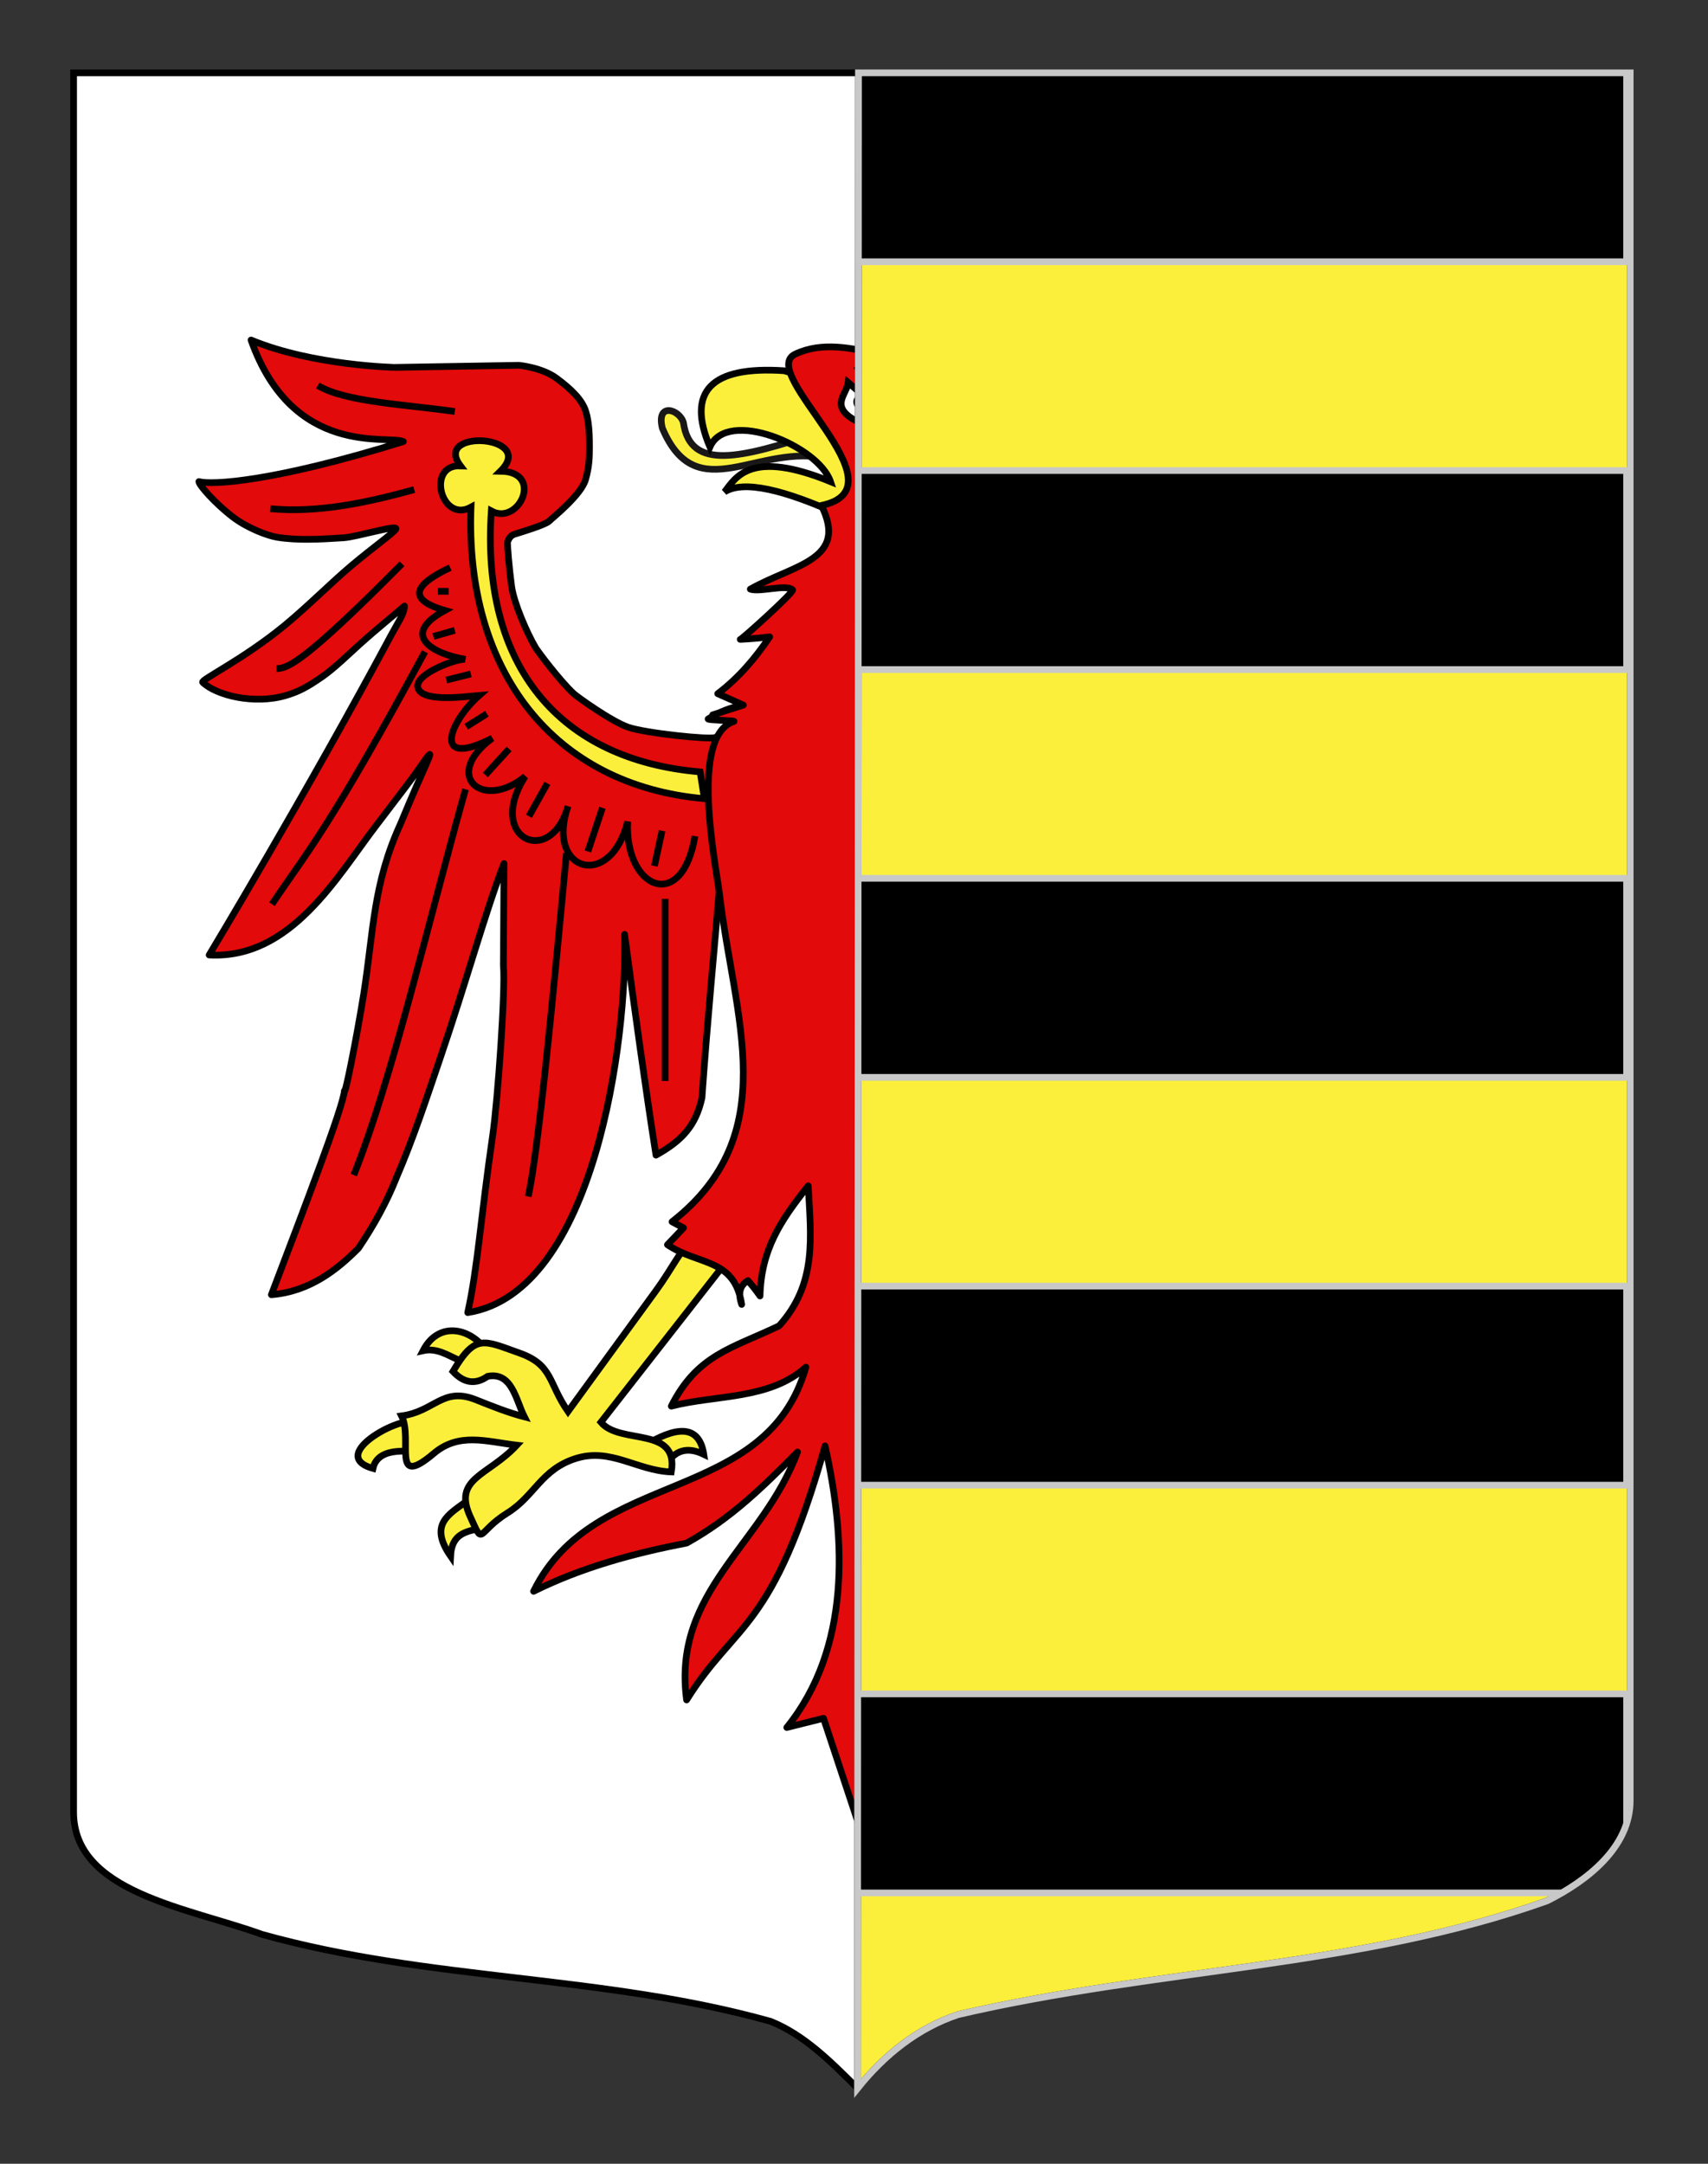 <?xml version="1.0" encoding="utf-8"?>
<!-- Generator: Adobe Illustrator 15.1.0, SVG Export Plug-In . SVG Version: 6.00 Build 0)  -->
<!DOCTYPE svg PUBLIC "-//W3C//DTD SVG 1.1//EN" "http://www.w3.org/Graphics/SVG/1.1/DTD/svg11.dtd">
<svg version="1.1" id="Calque_2" xmlns="http://www.w3.org/2000/svg" xmlns:xlink="http://www.w3.org/1999/xlink" x="0px" y="0px"
	 width="255.118px" height="323.148px" viewBox="0 0 255.118 323.148" enable-background="new 0 0 255.118 323.148"
	 xml:space="preserve">
<rect x="0" y="0" width="255.118" height="323.148" fill="#333333" stroke="none"/>
<path id="Fond_x5F_de_x5F_l_x5F_ecu_1_" fill="#FFFFFF" stroke="#000000" d="M243.5,10.88c-78,0-154.506,0-232.506,0
	c0,135.583,0,149.083,0,259.75c0,12.043,17.099,14.25,28.1,18.25c25,7,51,6,76,13c5,2,9,6,13,10c4-5,9-9,15-11c30-7,60-7,88-17
	c6-3,12.406-8,12.406-15C243.5,245.339,243.5,147.255,243.5,10.88z"/>
<g>
	<path id="path2764" fill="#E20A0A" stroke="#000000" stroke-linejoin="round" d="M108.323,111.193l-1.536-1.052
		c-0.726,0.36-10.422-0.647-12.968-1.535c-2.545-0.89-7.608-4.538-8.12-5.008c-2.052-1.892-5.377-6.322-5.7-6.868
		c-1.281-2.165-3.243-6.673-3.581-9.14c-0.339-2.474-0.683-6.459-0.602-6.661c0.08-0.201,0.303-0.938,1.076-1.165
		c0.87-0.263,4.602-1.39,5.124-1.932c0.417-0.432,4.774-3.871,5.44-6.193c0.569-1.991,0.591-3.393,0.591-4.846
		c0-1.455-0.007-3.672-0.571-5.408c-0.565-1.734-2.175-3.283-4.355-4.898c-2.183-1.618-5.621-1.933-5.621-1.933l-18.47,0.312
		c-0.019,0.004-12.261-0.232-21.532-4.084C43.74,68.4,58.002,64.933,60.249,65.945c-19.534,6.069-28.636,6.499-30.542,5.979
		c0.029,0.529,2.387,3.238,5.08,5.294c2.18,1.663,5.2,2.797,6.635,3.025c3.009,0.486,6.321,0.305,9.894,0.074
		c2-0.129,8.322-2.083,7.8-1.287c-0.41,0.628-3.218,2.581-6.655,5.471c-3.02,2.54-6.519,6.08-9.972,8.919
		c-6.173,5.077-12.577,8.13-12.217,8.479c2.037,1.962,7.706,3.355,12.412,1.97c2.021-0.596,3.278-1.309,5.484-2.834
		c1.706-1.18,4.078-3.475,5.485-4.744c2.671-2.41,5.179-4.403,6.755-5.782c-0.005,1.084-0.84,2.246-1.858,4.121
		c-12.765,23.835-27.308,47.993-27.308,47.993c12.225,0.675,19.129-11.757,25.009-19.418c7.481-9.752,5.774-7.71,7.391-9.911
		c1.617-2.2-0.386,1.392-3.796,9.695c-4.133,9.015-4.025,15.921-5.512,25.411c-1.146,7.083-2.846,15.482-2.891,14.501
		c-0.16,2.364-6.026,17.624-10.907,30.461c5.769-0.464,9.907-3.815,13.007-6.948c2.304-3.411,4.216-6.877,5.656-10.504
		c2.626-6.115,4.528-11.973,6.442-17.566c4.012-11.719,6.812-22.061,9.636-29.377l-0.09,15.214
		c0.341,3.637-0.854,20.274-1.595,25.368c-1.801,12.386-2.235,19.735-3.729,26.479c18.983-2.953,23.869-40.875,23.432-56.479
		c1.562,11.671,3.123,23.004,4.686,32.968c3.794-2.118,5.937-4.3,6.867-8.564c0.835-11.803,1.832-21.951,2.666-31.916l7.837-15.19
		L108.323,111.193z"/>
	<path id="path5440" fill="#E20A0A" stroke="#000000" stroke-linejoin="round" d="M147.866,111.193l1.535-1.052
		c0.729,0.36,10.422-0.647,12.969-1.535c2.547-0.889,7.607-4.538,8.118-5.008c2.052-1.892,5.38-6.322,5.701-6.868
		c1.281-2.165,3.244-6.673,3.581-9.14c0.339-2.474,0.684-6.459,0.602-6.661c-0.078-0.201-0.302-0.938-1.076-1.165
		c-0.871-0.263-4.603-1.39-5.123-1.932c-0.416-0.432-4.773-3.871-5.439-6.193c-0.566-1.991-0.592-3.393-0.592-4.846
		c0-1.455,0.008-3.672,0.572-5.408c0.562-1.734,2.175-3.283,4.354-4.898c2.183-1.618,5.623-1.933,5.623-1.933l18.468,0.312
		c0.021,0.004,12.258-0.232,21.53-4.084c-6.239,17.618-20.504,14.151-22.75,15.163c19.534,6.069,28.638,6.5,30.541,5.979
		c-0.028,0.529-2.385,3.239-5.079,5.294c-2.181,1.663-5.199,2.797-6.636,3.026c-3.011,0.485-6.321,0.304-9.896,0.073
		c-2-0.128-8.322-2.083-7.802-1.285c0.41,0.626,3.222,2.58,6.656,5.47c3.021,2.54,6.521,6.079,9.971,8.919
		c6.175,5.077,12.579,8.129,12.22,8.479c-2.037,1.962-7.707,3.355-12.412,1.969c-2.021-0.595-3.276-1.309-5.483-2.833
		c-1.707-1.18-4.079-3.476-5.487-4.744c-2.669-2.409-5.177-4.401-6.754-5.783c0.008,1.085,0.842,2.246,1.86,4.121
		c12.765,23.835,27.308,47.993,27.308,47.993c-12.223,0.675-19.127-11.756-25.008-19.418c-7.482-9.752-5.771-7.71-7.391-9.911
		c-1.616-2.2,0.387,1.392,3.797,9.696c4.131,9.014,4.025,15.92,5.512,25.411c1.146,7.083,2.848,15.482,2.891,14.5
		c0.16,2.365,6.025,17.625,10.908,30.461c-5.77-0.464-9.908-3.813-13.01-6.947c-2.303-3.412-4.215-6.878-5.656-10.505
		c-2.625-6.115-4.529-11.971-6.443-17.566c-4.01-11.718-6.812-22.061-9.637-29.377L181,144.18
		c-0.342,3.635,0.854,20.274,1.595,25.367c1.799,12.386,2.235,19.734,3.728,26.479c-18.984-2.954-23.867-40.874-23.432-56.479
		c-1.561,11.671-3.122,23.004-4.686,32.968c-3.793-2.118-5.938-4.3-6.867-8.564c-0.834-11.803-1.83-21.95-2.666-31.916
		l-7.838-15.188L147.866,111.193z"/>
	<g id="g12549">
		<g id="g12543">
			<path id="path6333" fill="#FCEF3C" stroke="#000000" d="M62.199,216.775c0.015-0.092,0.144-3.771,0.142-3.739
				c0.221-3.059-14.321,4.09-6.631,6.267C56.5,215.668,62.159,217.019,62.199,216.775C62.213,216.683,62.183,216.867,62.199,216.775
				z"/>
			<path id="path8112" fill="#FCEF3C" stroke="#000000" d="M72.5,201.49c-2.569,4.811-5.262-0.688-9.312,0.229
				C65.409,197.407,69.988,198.177,72.5,201.49L72.5,201.49z"/>
			<path id="path9884" fill="#FCEF3C" stroke="#000000" d="M71.814,228.228c2.079-0.507,0.771-6.168-2-4.113
				c-2.771,2.054-5.812,3.511-2.514,8.284C67.467,228.949,69.734,228.731,71.814,228.228
				C73.894,227.721,69.734,228.731,71.814,228.228z"/>
			<path id="path11656" fill="#FCEF3C" stroke="#000000" d="M96.953,215.486c4.864-2.792,7.57-2.196,8.17,1.715
				c-2.586-1.243-4.269-0.481-5.485,1.314"/>
		</g>
		<path id="path5446" fill="#FCEF3C" stroke="#000000" d="M110.207,186.236c-7.657-3.829-7.31-0.237-12.234,6.53
			c-4.377,6.013-8.755,12.023-13.132,18.035c-2.99-4.312-2.236-6.967-7.294-8.748c-5.299-1.867-6.52-2.924-9.892,2.763
			c1.642,1.764,3.371,2.005,5.189,0.729c3.646-0.692,4.202,3.519,5.484,6.062c-2.485-0.65-4.89-1.621-7.271-2.569
			c-4.932-1.96-6.131,1.755-11.072,2.421c1.745,3.479-1.67,11.077,4.831,5.589c3.758-3.169,7.81-1.757,12.371-1.215
			c-4.253,4.585-9.579,4.896-6.96,10.648c2.116,4.646,0.872,2.387,5.602-0.551c3.998-2.482,5.011-6.466,10.143-8.103
			c5.253-1.676,9.142,1.806,14.298,2.003c1.167-6.91-7.661-3.998-10.513-7.426L110.207,186.236L110.207,186.236z"/>
	</g>
	<g id="g12557" transform="matrix(-1,0,0,1,714.467,0)">
		<g id="g12559">
			<path id="path12561" fill="#FCEF3C" stroke="#000000" d="M520.574,216.775c0.016-0.092,0.145-3.771,0.143-3.739
				c0.239-3.043-14.34,4.086-6.631,6.267C514.873,215.683,520.539,216.999,520.574,216.775
				C520.59,216.683,520.558,216.867,520.574,216.775z"/>
			<path id="path12563" fill="#FCEF3C" stroke="#000000" d="M530.877,201.49c-2.57,4.811-5.263-0.688-9.312,0.229
				C523.787,197.407,528.364,198.179,530.877,201.49L530.877,201.49z"/>
			<path id="path12565" fill="#FCEF3C" stroke="#000000" d="M530.189,228.228c2.081-0.507,0.771-6.168-2.001-4.113
				c-2.771,2.054-5.812,3.511-2.515,8.284C525.843,228.949,528.109,228.731,530.189,228.228
				C532.27,227.721,528.109,228.731,530.189,228.228z"/>
			<path id="path12567" fill="#FCEF3C" stroke="#000000" d="M555.327,215.486c4.863-2.792,7.571-2.196,8.17,1.715
				c-2.586-1.243-4.27-0.481-5.485,1.314"/>
		</g>
		<path id="path12569" fill="#FCEF3C" stroke="#000000" d="M568.581,186.236c-7.657-3.829-7.309-0.237-12.233,6.53
			c-4.377,6.013-8.754,12.023-13.131,18.035c-2.986-4.312-2.235-6.967-7.293-8.748c-5.299-1.867-6.519-2.924-9.893,2.763
			c1.641,1.764,3.372,2.005,5.188,0.729c3.646-0.692,4.203,3.519,5.485,6.062c-2.485-0.65-4.889-1.621-7.271-2.569
			c-4.936-1.96-6.133,1.755-11.073,2.421c1.741,3.482-1.667,11.073,4.83,5.589c3.759-3.169,7.81-1.757,12.372-1.215
			c-4.252,4.585-9.58,4.896-6.961,10.648c2.115,4.646,0.871,2.386,5.603-0.551c3.996-2.482,5.009-6.466,10.144-8.103
			c5.253-1.676,9.141,1.805,14.298,2.003c1.178-6.906-7.664-4.004-10.515-7.426L568.581,186.236L568.581,186.236z"/>
	</g>
	<path id="Langue" fill="#FCEF3C" stroke="#191718" stroke-linejoin="round" d="M123.812,68.537c1.52,0.497,2.29-4.953-1.696-3.878
		c-11.475,3.789-19.013,5.704-20.037-1.535c-0.548-1.979-4.098-3.115-3.15,0.811C104.1,76.151,113.247,65.959,123.812,68.537z"/>
	<path id="path31388" fill="#FCEF3C" stroke="#000000" d="M132.776,59.973l-6.218,17.45c-9.643-4.519-15.59-5.688-18.339-3.959
		c1.713-2.21,3.92-6.396,15.835-1.533c-1.806-5.351-15.477-11.049-18.016-5.172c-3.531-8.322,0.165-12.115,11.068-11.392
		L132.776,59.973z"/>
	<path id="path13458" fill="#E20A0A" stroke="#000000" stroke-linejoin="round" d="M111.032,105.3
		c-1.91,0.354-3.665,1.043-5.263,2.077c0.042,0.193,3.975,0.217,3.865,0.36c-6.74,2.157-2.669,21.521-2.149,25.916
		c2.174,18.37,9.614,35.71-7.104,48.812l1.714,0.913l-2.398,2.517c4.595,3.113,10.027,1.943,11.084,8.913
		c-0.58-1.685-0.268-2.867,0.938-3.551c0.646,0.729,1.246,1.492,1.803,2.292c0.165-6.93,3.082-11.281,7.199-16.452
		c0.403,7.703,1.349,14.601-4.342,20.908c-7.047,3.378-12.21,4.274-16.111,11.998c6.711-1.729,14.673-0.932,20.11-5.828
		c-5.873,20.719-31.653,14.979-40.678,33.479c7.202-3.578,14.983-5.687,22.854-7.199c6.596-3.658,11.338-8.32,16.566-13.597
		c-5.167,13.923-18.757,20.769-16.566,37.021c7.351-11.788,12.833-10.085,20.681-37.935c3.157,14.011,3.842,30.215-5.713,42.048
		l5.484-1.371l5.091,15.356l5.09-15.356l5.485,1.371c-9.558-11.833-8.869-28.037-5.715-42.048
		c7.85,27.85,13.33,26.146,20.684,37.935c2.188-16.252-11.4-23.098-16.568-37.021c5.229,5.274,9.975,9.937,16.568,13.597
		c7.867,1.514,15.648,3.62,22.852,7.199c-9.022-18.5-34.806-12.762-40.678-33.479c5.438,4.896,13.4,4.099,20.109,5.828
		c-3.086-6.108-7.182-8.78-13.394-10.914c-9.059-3.108-7.448-14.529-7.06-21.994c4.115,5.173,7.031,9.524,7.195,16.454
		c0.56-0.799,1.158-1.562,1.806-2.292c1.204,0.684,1.521,1.864,0.938,3.551c1.055-6.97,6.488-5.798,11.084-8.913l-2.398-2.517
		l1.716-0.914c-17.663-13.837-8.592-33.874-6.627-53.138c0.752-7.384,1.854-19.039-5.899-22.604
		c1.488,0.533,3.006,0.773,4.549,0.719c-0.912-1.001-9.33-4.216-8.098-5.709c0.376-0.454,3.395,1.149,3.938,1.222
		c-3.369-5.877-5.252-10.708-3.381-16.883l1.533,4.202l1.823-8.102l3.429,3.089c-0.691-3.592-1.309-7.314-3.031-9.14
		c2.875,0.652,6.893,0.613,7.246,0.44c0.748-0.364-5.002-1.956-5.146-4.562c2.454,0.276,4.952-0.13,6.82-2.209
		c0.568-0.634-2.008,0.679-1.871,0.268c-1.703-1.007-4.764-2.396-5.235-4.176c0.46-0.776,2.78,0.368,2.979-0.61
		c-9.088-4.967-1.945-2.65-2.779-5.334c-1.914-0.364-3.514-1.221-4.792-2.56c1.101-1.025,2.151-2.104,3.151-3.233
		c-8.15,2.318-17.729-4.99-25.639-1.261c-5.869,2.771,16.766,19.931,3.901,22.602c4.089,8.165-4.088,8.812-10.609,12.499
		c1.44,0.502,5.33-0.774,6.312,0.104c0.313,0.279-7.597,7.423-7.818,7.401c1.469-0.072,2.934-0.197,4.395-0.375
		c-2.169,3.221-4.649,6.124-7.758,8.485L111.032,105.3C100.692,108.603,111.032,105.3,111.032,105.3z"/>
	<path fill="#E20A0A" stroke="#000000" stroke-miterlimit="10" d="M127.88,54.648c1.549,2.058,1.378,3.426,3.269,3.809
		c1.893,0.384,3.104,2.56,3.336,4.296"/>
	<path fill="#FFFFFF" stroke="#000000" stroke-miterlimit="10" d="M126.694,57.122c-0.211,1.687-2.427,3.245,0.28,5.192
		c2.243,1.612,5.05,1.053,4.839,0C131.602,61.264,126.694,57.122,126.694,57.122z"/>
	
		<ellipse transform="matrix(0.598 -0.802 0.802 0.598 3.526 127.66)" fill="#E20A0A" stroke="#000000" stroke-miterlimit="10" cx="128.944" cy="60.317" rx="0.811" ry="1.163"/>
	<path id="path23256" fill="#E20A0A" stroke="#000000" d="M40.391,75.972c6.806,0.648,14.073-0.784,21.481-2.855"/>
	<path id="path23258" fill="#E20A0A" stroke="#000000" d="M60.045,84.198C45.51,98.862,42.972,99.853,41.306,99.853"/>
	<path id="path23260" fill="#E20A0A" stroke="#000000" d="M40.621,135.045c5.489-8.175,8.454-11.137,22.854-37.706"/>
	<path id="path23262" fill="#E20A0A" stroke="#000000" d="M52.847,175.494c5.809-14.585,11.143-37.888,16.682-57.61"/>
	<path id="path23264" fill="#E20A0A" stroke="#000000" d="M78.898,178.695c1.496-6.702,3.627-28.94,5.713-51.281"/>
	<path id="path23266" fill="#E20A0A" stroke="#000000" d="M99.351,161.441v-27.194"/>
	<path id="path25925" fill="#E20A0A" stroke="#000000" d="M67.244,84.77c-4.157,1.965-7.446,4.477-0.801,6.396
		c-6.807,3.682-1.796,6.487,3.086,7.313c-1.123-0.227-8.026,2.255-7.06,4.396c0.938,2.077,7.361,1.112,9.116,0.975
		c-4.604,4.063-7.096,11.027,1.942,6.396c-7.577,5.568-1.448,10.919,4.913,5.714c-5.947,9.274,3.801,13.753,6.398,4.455
		c-3.39,9.751,6.339,12.634,8.912,2.287c-0.473,10.081,8.136,13.71,10.055,2.171"/>
	<path id="path25927" fill="#E20A0A" stroke="#000000" d="M67.015,88.312h-1.6"/>
	<path id="path25929" fill="#E20A0A" stroke="#000000" d="M67.929,94.14l-3.199,0.911"/>
	<path id="path25931" fill="#E20A0A" stroke="#000000" d="M70.328,100.652l-3.656,0.914"/>
	<path id="path25933" fill="#E20A0A" stroke="#000000" d="M72.728,106.593l-3.086,1.942"/>
	<path id="path25935" fill="#E20A0A" stroke="#000000" d="M76.042,111.851l-3.543,3.887"/>
	<path id="path25937" fill="#E20A0A" stroke="#000000" d="M81.755,116.99l-2.744,4.915"/>
	<path id="path25939" fill="#E20A0A" stroke="#000000" d="M89.982,120.648l-2.172,6.514"/>
	<path id="path25941" fill="#E20A0A" stroke="#000000" d="M98.894,124.075l-1.143,5.257"/>
	<path id="path23254" fill="#E20A0A" stroke="#000000" d="M67.929,61.459c-7.393-1.056-16.41-1.433-20.453-3.886"/>
	<path id="path26848" fill="#E20A0A" stroke="#000000" d="M216.014,75.972c-6.805,0.648-14.073-0.784-21.482-2.855"/>
	<path id="path26850" fill="#E20A0A" stroke="#000000" d="M196.361,84.198c14.533,14.663,17.073,15.654,18.74,15.654"/>
	<path id="path26852" fill="#E20A0A" stroke="#000000" d="M215.786,135.045c-5.488-8.175-8.453-11.137-22.853-37.706"/>
	<path id="path26854" fill="#E20A0A" stroke="#000000" d="M203.559,175.494c-5.811-14.585-11.143-37.888-16.684-57.61"/>
	<path id="path26856" fill="#E20A0A" stroke="#000000" d="M177.506,178.695c-1.496-6.702-3.625-28.94-5.713-51.281"/>
	<path id="path26858" fill="#E20A0A" stroke="#000000" d="M157.055,161.441v-27.194"/>
	<path id="path26862" fill="#E20A0A" stroke="#000000" d="M189.163,84.77c4.157,1.965,7.443,4.477,0.799,6.396
		c6.807,3.682,1.797,6.487-3.084,7.313c1.123-0.227,8.025,2.255,7.06,4.396c-0.938,2.077-7.358,1.112-9.112,0.975
		c4.604,4.063,7.096,11.027-1.943,6.396c7.574,5.567,1.449,10.92-4.912,5.714c5.949,9.275-3.801,13.753-6.398,4.455
		c3.391,9.751-6.34,12.634-8.912,2.287c0.475,10.081-8.136,13.71-10.057,2.171"/>
	<path id="path26864" fill="#E20A0A" stroke="#000000" d="M189.39,88.312h1.601"/>
	<path id="path26866" fill="#E20A0A" stroke="#000000" d="M188.476,94.14l3.2,0.911"/>
	<path id="path26868" fill="#E20A0A" stroke="#000000" d="M186.077,100.652l3.656,0.914"/>
	<path id="path26870" fill="#E20A0A" stroke="#000000" d="M183.674,106.593l3.087,1.942"/>
	<path id="path26872" fill="#E20A0A" stroke="#000000" d="M180.364,111.851l3.543,3.887"/>
	<path id="path26874" fill="#E20A0A" stroke="#000000" d="M174.65,116.99l2.743,4.915"/>
	<path id="path26876" fill="#E20A0A" stroke="#000000" d="M166.422,120.648l2.17,6.514"/>
	<path id="path26878" fill="#E20A0A" stroke="#000000" d="M157.512,124.075l1.143,5.257"/>
	<path id="path28728" fill="#E20A0A" stroke="#000000" d="M188.25,61.459c7.391-1.056,16.408-1.433,20.451-3.886"/>
	<path id="path26860" fill="#E20A0A" stroke="#000000" d="M151.004,115.279c0,0-0.379,1.927-0.645,3.999
		c23.012-1.979,36.521-19.045,35.594-43.534c4.575,2.449,6.861-6.404,1.604-6.17c4.329-5.603-11.727-4.614-6.092,0.799
		c-6.698,0.05-2.854,8.2,1.388,5.941C184.729,102.99,171.886,113.532,151.004,115.279L151.004,115.279L151.004,115.279z"/>
	<path id="path25038" fill="#FCEF3C" stroke="#000000" d="M104.576,115.279l0.629,3.999c-22.531-1.979-35.762-19.045-34.854-43.534
		c-4.482,2.447-6.72-6.404-1.57-6.17c-4.239-5.603,11.482-4.614,5.966,0.799c6.561,0.05,2.794,8.2-1.36,5.941
		C71.789,99.549,83.619,113.495,104.576,115.279C104.576,115.279,104.103,115.238,104.576,115.279L104.576,115.279z"/>
</g>
<path id="Senestre" stroke="#A0A0A0" d="M128.092,311.88c4-5,9-9,15-11c30-7,60-7,88-17c6-3,12.406-8,12.406-15
	c0-23.541,0-121.625,0-258c-78,0-37.263,0-115.263,0L128.092,311.88z"/>
<g>
	<path id="Fond_x5F_de_x5F_l_x5F_ecu_2_" fill="#FCEF3C" stroke="#191718" d="M128.092,311.88c4-5,9-9,15-11c30-7,60-7,88-17
		c6-3,12.406-8,12.406-15c0-23.541,0-121.625,0-258c-78,0-37.263,0-115.263,0L128.092,311.88z"/>
	<g>
		<defs>
			<path id="SVGID_1_" d="M128.092,311.88c4-5,9-9,15-11c30-7,60-7,88-17c6-3,12.406-8,12.406-15c0-23.541,0-121.625,0-258
				c-78,0-37.263,0-115.263,0L128.092,311.88z"/>
		</defs>
		<clipPath id="SVGID_2_">
			<use xlink:href="#SVGID_1_"  overflow="visible"/>
		</clipPath>
		<g clip-path="url(#SVGID_2_)">
			<rect x="127.785" y="9.371" stroke="#C8C8C8" width="115.173" height="29.723"/>
			<rect x="127.785" y="70.272" stroke="#C8C8C8" width="115.173" height="29.722"/>
			<rect x="127.785" y="131.172" stroke="#C8C8C8" width="115.173" height="29.726"/>
			<rect x="127.785" y="192.075" stroke="#C8C8C8" width="115.173" height="29.724"/>
			<rect x="127.785" y="252.974" stroke="#C8C8C8" width="115.173" height="29.724"/>
		</g>
		<use xlink:href="#SVGID_1_"  overflow="visible" fill="none" stroke="#C8C8C8"/>
	</g>
</g>
</svg>
